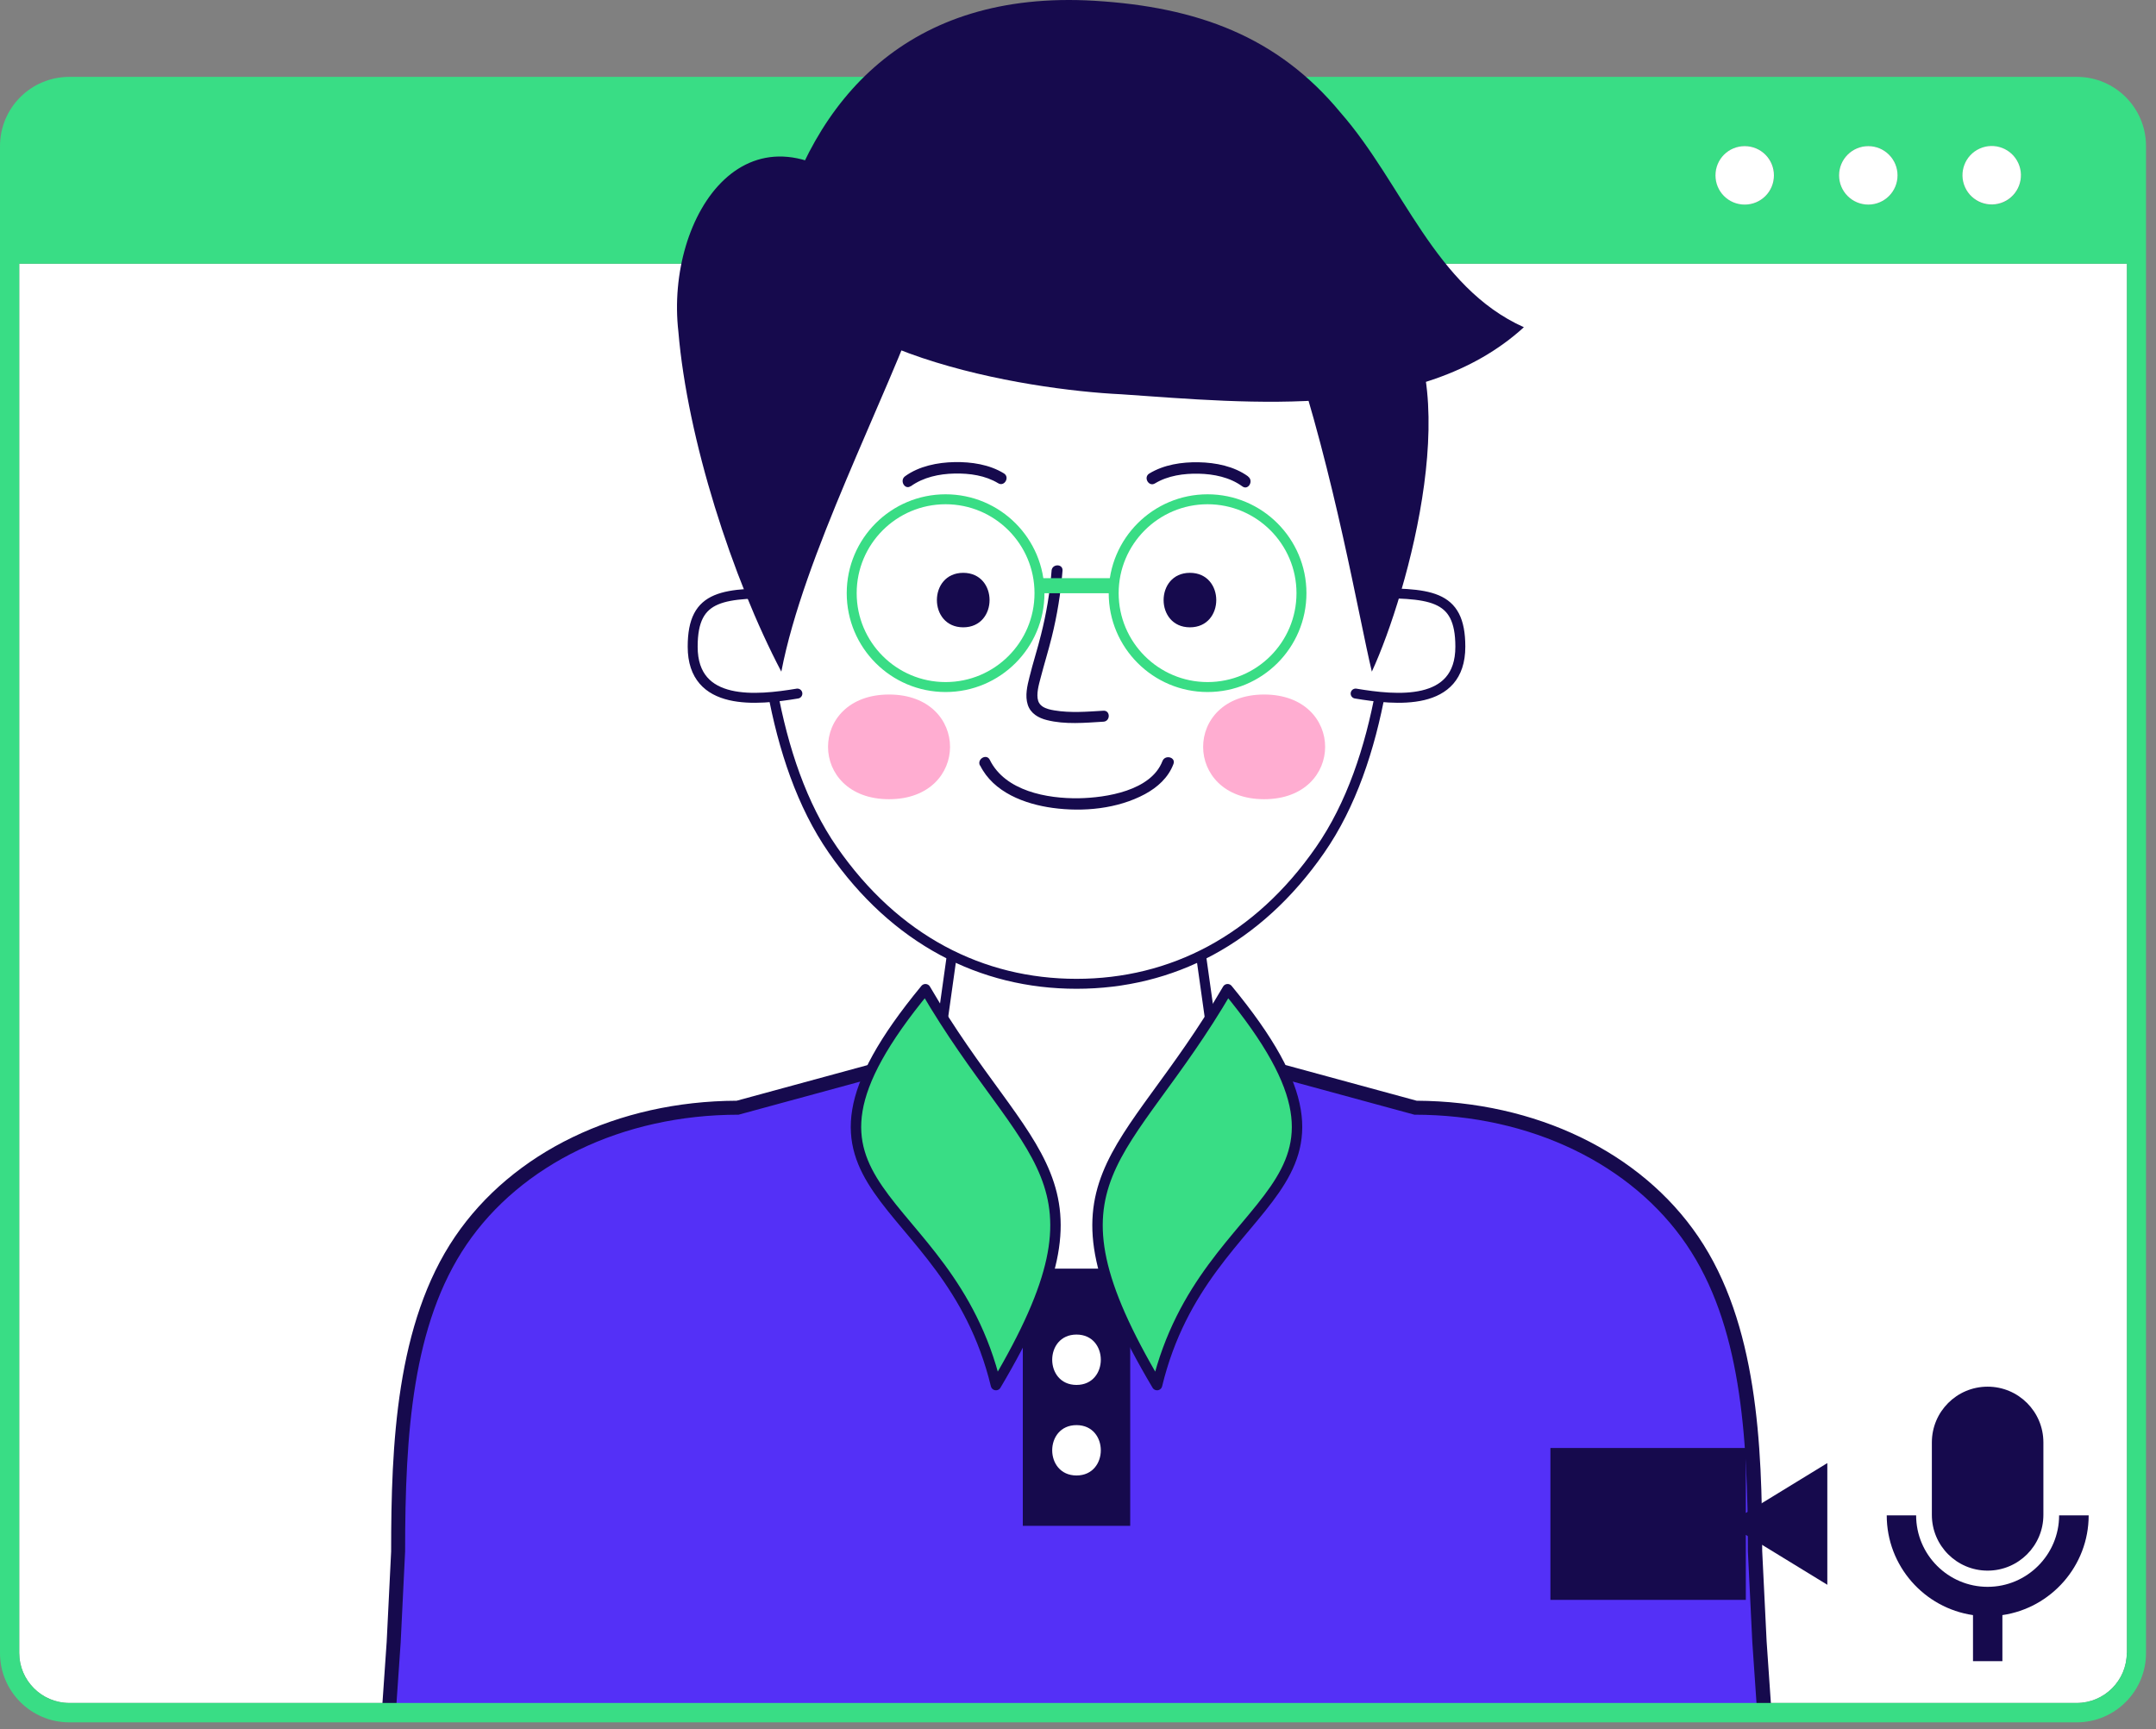 <svg width="182" height="146" viewBox="0 0 182 146" fill="none" xmlns="http://www.w3.org/2000/svg">
<rect x="0" y="0" width="182" height="146" fill="#808080" stroke="none"/>
<path d="M179.534 139.541C179.534 141.875 177.63 143.766 175.31 143.766H5.847C3.514 143.766 1.623 141.861 1.623 139.541V22.261H179.547V139.541H179.534Z" fill="white"/>
<path d="M33.447 144.704C33.286 144.704 33.125 144.637 33.018 144.516C32.91 144.396 32.843 144.235 32.857 144.074L33.232 138.616L33.608 130.944C33.608 122.039 34.01 111.914 38.892 104.726C43.653 97.725 52.383 93.528 62.254 93.514L90.699 85.776C90.699 85.776 90.806 85.749 90.86 85.749C90.913 85.749 90.967 85.749 91.021 85.776L119.465 93.514C129.349 93.541 138.08 97.725 142.828 104.726C147.709 111.901 148.112 122.039 148.112 130.971L148.487 138.629L148.863 144.074C148.863 144.235 148.822 144.396 148.702 144.516C148.594 144.637 148.433 144.704 148.272 144.704H33.447Z" fill="#5430F7"/>
<path d="M90.873 86.339L119.399 94.104C129.269 94.104 137.785 98.342 142.358 105.061C146.932 111.78 147.549 121.007 147.549 130.971L147.924 138.656L148.3 144.114H33.447L33.823 138.656L34.198 130.971C34.198 121.007 34.815 111.78 39.388 105.061C43.961 98.342 52.477 94.104 62.348 94.104L90.873 86.339ZM90.873 85.159C90.766 85.159 90.659 85.173 90.565 85.199L62.187 92.924C52.142 92.964 43.264 97.256 38.409 104.404C33.434 111.727 33.018 121.959 33.018 130.985L32.642 138.602L32.267 144.034C32.24 144.356 32.361 144.678 32.589 144.919C32.817 145.16 33.125 145.294 33.461 145.294H148.313C148.635 145.294 148.957 145.16 149.185 144.919C149.413 144.678 149.52 144.356 149.507 144.034L149.131 138.576L148.756 130.918C148.756 121.959 148.34 111.727 143.364 104.404C138.509 97.256 129.631 92.978 119.586 92.924L91.209 85.199C91.101 85.173 91.007 85.159 90.9 85.159H90.873Z" fill="#160A4D"/>
<path d="M103.762 97.484C103.762 103.733 97.244 108.789 90.874 108.789C84.504 108.789 77.986 103.72 77.986 97.484L80.695 78.185C80.695 71.936 84.504 66.88 90.874 66.88C97.244 66.88 101.039 71.949 101.039 78.185L103.749 97.484H103.762Z" fill="white" stroke="#160A4D" stroke-width="0.84" stroke-linecap="round" stroke-linejoin="round"/>
<path d="M117.749 43.196C117.749 52.745 116.703 64.184 111.433 71.761C106.176 79.339 98.907 83.054 90.874 83.054C82.84 83.054 75.572 79.339 70.314 71.761C65.057 64.184 64.011 52.745 64.011 43.196C64.011 33.647 65.057 25.936 70.314 20.612C75.572 15.287 82.854 12.364 90.874 12.364C98.894 12.364 106.176 15.301 111.433 20.612C116.69 25.936 117.749 33.634 117.749 43.196Z" fill="white" stroke="#160A4D" stroke-width="0.84" stroke-linecap="round" stroke-linejoin="round"/>
<path d="M66.533 50.076C61.088 50.076 58.473 50.076 58.473 54.596C58.473 59.692 63.931 59.115 67.311 58.552" fill="white"/>
<path d="M66.533 50.076C61.088 50.076 58.473 50.076 58.473 54.596C58.473 59.692 63.931 59.115 67.311 58.552" stroke="#160A4D" stroke-width="0.84" stroke-linecap="round" stroke-linejoin="round"/>
<path d="M115.215 50.076C120.66 50.076 123.275 50.076 123.275 54.596C123.275 59.692 117.817 59.115 114.437 58.552" fill="white"/>
<path d="M115.215 50.076C120.66 50.076 123.275 50.076 123.275 54.596C123.275 59.692 117.817 59.115 114.437 58.552" stroke="#160A4D" stroke-width="0.84" stroke-linecap="round" stroke-linejoin="round"/>
<path d="M81.312 52.959C84.276 52.959 84.276 48.359 81.312 48.359C78.348 48.359 78.348 52.959 81.312 52.959Z" fill="#160A4D"/>
<path d="M100.449 52.959C103.413 52.959 103.413 48.359 100.449 48.359C97.486 48.359 97.486 52.959 100.449 52.959Z" fill="#160A4D"/>
<path d="M88.768 48.198C88.634 50.008 88.326 51.805 87.883 53.562C87.588 54.769 87.199 55.949 86.904 57.156C86.717 57.894 86.515 58.739 86.757 59.49C86.998 60.241 87.669 60.616 88.379 60.791C89.908 61.18 91.598 61.019 93.154 60.925C93.744 60.885 93.744 59.973 93.154 59.999C91.786 60.08 90.364 60.201 89.01 59.973C88.675 59.919 88.312 59.839 88.017 59.651C87.83 59.53 87.709 59.369 87.642 59.181C87.454 58.605 87.696 57.787 87.856 57.183C88.151 56.043 88.5 54.93 88.782 53.79C89.238 51.953 89.546 50.075 89.694 48.171C89.734 47.581 88.822 47.581 88.768 48.171V48.198Z" fill="#160A4D"/>
<path d="M82.734 64.613C83.86 66.893 86.502 67.885 88.876 68.207C91.451 68.556 94.334 68.288 96.654 67.04C97.714 66.464 98.626 65.646 99.055 64.506C99.283 63.929 98.357 63.674 98.129 64.251C97.164 66.759 93.368 67.349 91.062 67.389C88.393 67.429 84.852 66.785 83.552 64.144C83.283 63.594 82.452 64.076 82.72 64.626L82.734 64.613Z" fill="#160A4D"/>
<path d="M76.886 41.05C77.945 40.285 79.287 40.004 80.574 39.977C81.862 39.95 83.176 40.138 84.262 40.795C84.785 41.117 85.268 40.285 84.745 39.964C83.525 39.212 81.996 38.984 80.574 39.011C79.152 39.038 77.583 39.347 76.403 40.205C75.907 40.567 76.39 41.398 76.886 41.036V41.05Z" fill="#160A4D"/>
<path d="M105.358 40.218C104.178 39.36 102.622 39.052 101.187 39.025C99.752 38.998 98.25 39.226 97.016 39.977C96.493 40.299 96.976 41.13 97.499 40.809C98.585 40.151 99.927 39.964 101.187 39.99C102.448 40.017 103.816 40.285 104.875 41.063C105.371 41.425 105.854 40.594 105.358 40.232V40.218Z" fill="#160A4D"/>
<path d="M75.049 67.47C81.915 67.47 81.915 58.632 75.049 58.632C68.182 58.632 68.182 67.47 75.049 67.47Z" fill="#FFADD1"/>
<path d="M106.712 67.47C113.579 67.47 113.579 58.632 106.712 58.632C99.846 58.632 99.846 67.47 106.712 67.47Z" fill="#FFADD1"/>
<path d="M79.823 58.001C84.2 58.001 87.749 54.453 87.749 50.075C87.749 45.698 84.2 42.149 79.823 42.149C75.445 42.149 71.897 45.698 71.897 50.075C71.897 54.453 75.445 58.001 79.823 58.001Z" stroke="#39DD85" stroke-width="0.84" stroke-linecap="round" stroke-linejoin="round"/>
<path d="M109.864 50.075C109.864 54.461 106.31 58.001 101.938 58.001C97.566 58.001 94.012 54.447 94.012 50.075C94.012 45.703 97.566 42.149 101.938 42.149C106.31 42.149 109.864 45.703 109.864 50.075Z" stroke="#39DD85" stroke-width="0.84" stroke-linecap="round" stroke-linejoin="round"/>
<path d="M88.044 49.445H93.703" stroke="#39DD85" stroke-width="1.27" stroke-linecap="round" stroke-linejoin="round"/>
<path d="M86.341 107.1V128.812H95.407V107.1" fill="#160A4D"/>
<path d="M90.874 116.917C93.61 116.917 93.61 112.665 90.874 112.665C88.138 112.665 88.138 116.917 90.874 116.917Z" fill="white"/>
<path d="M90.874 124.561C93.61 124.561 93.61 120.31 90.874 120.31C88.138 120.31 88.138 124.561 90.874 124.561Z" fill="white"/>
<path d="M78.12 83.51C86.743 98.315 94.535 99.294 84.074 116.93C79.957 99.951 63.676 101.024 78.12 83.51Z" fill="#39DD85" stroke="#160A4D" stroke-width="0.88" stroke-linecap="round" stroke-linejoin="round"/>
<path d="M103.628 83.51C95.004 98.315 87.213 99.294 97.673 116.93C101.79 99.951 118.072 101.024 103.628 83.51Z" fill="#39DD85" stroke="#160A4D" stroke-width="0.88" stroke-linecap="round" stroke-linejoin="round"/>
<path d="M175.31 6.49H5.847C2.615 6.49 0 9.105 0 12.337V139.555C0 142.773 2.615 145.402 5.847 145.402H175.31C178.528 145.402 181.157 142.787 181.157 139.555V12.324C181.157 9.105 178.542 6.49 175.323 6.49H175.31ZM179.534 139.541C179.534 141.875 177.63 143.766 175.31 143.766H5.847C3.514 143.766 1.623 141.861 1.623 139.541V22.261H179.548V139.541H179.534ZM170.602 14.805C170.602 16.172 169.503 17.272 168.135 17.272C166.767 17.272 165.667 16.172 165.667 14.805C165.667 13.437 166.767 12.337 168.135 12.337C169.503 12.337 170.602 13.437 170.602 14.805ZM160.182 14.805C160.182 16.172 159.082 17.272 157.714 17.272C156.346 17.272 155.247 16.172 155.247 14.805C155.247 13.437 156.346 12.337 157.714 12.337C159.082 12.337 160.182 13.437 160.182 14.805ZM147.294 12.337C148.662 12.337 149.762 13.437 149.762 14.805C149.762 16.172 148.662 17.272 147.294 17.272C145.926 17.272 144.826 16.172 144.826 14.805C144.826 13.437 145.926 12.337 147.294 12.337Z" fill="#39DD85"/>
<path d="M154.254 123.515L147.375 127.726V122.241H130.879V135.062H147.375V129.577L154.254 133.788V123.515Z" fill="#160A4D"/>
<path d="M167.786 132.594C165.185 132.594 163.079 130.489 163.079 127.887V121.772C163.079 119.17 165.185 117.064 167.786 117.064C170.388 117.064 172.494 119.17 172.494 121.772V127.887C172.494 130.489 170.388 132.594 167.786 132.594Z" fill="#160A4D"/>
<path d="M176.302 127.927H173.821C173.821 131.253 171.112 133.962 167.786 133.962C164.46 133.962 161.751 131.253 161.751 127.927H159.27C159.27 132.205 162.435 135.746 166.552 136.349V140.239H169.033V136.349C173.15 135.746 176.316 132.192 176.316 127.927H176.302Z" fill="#160A4D"/>
<path d="M65.58 20.075C67.471 29.892 86.729 32.91 94.655 33.285C105.599 34.036 119.949 35.551 128.639 27.625C121.089 24.233 118.447 15.542 113.163 9.507C107.865 3.083 101.066 0.589 92.389 0.066C76.644 -0.873 68.598 8.367 65.58 20.075Z" fill="#160A4D"/>
<path d="M78.039 24.608C74.646 34.05 67.847 46.884 65.956 56.701C61.798 48.775 58.03 37.067 57.266 28.001C56.139 18.184 63.3 7.241 73.506 17.058" fill="#160A4D"/>
<path d="M109.005 29.141C112.68 40.151 114.678 51.98 115.805 56.701C118.863 50.075 124.012 31.675 117.32 25.359" fill="#160A4D"/>
<path d="M169.141 17.044C170.384 16.486 170.94 15.025 170.382 13.782C169.824 12.539 168.364 11.983 167.121 12.541C165.877 13.098 165.321 14.559 165.879 15.802C166.437 17.046 167.897 17.601 169.141 17.044Z" fill="white"/>
<path d="M157.714 17.272C159.077 17.272 160.182 16.167 160.182 14.805C160.182 13.442 159.077 12.337 157.714 12.337C156.351 12.337 155.247 13.442 155.247 14.805C155.247 16.167 156.351 17.272 157.714 17.272Z" fill="white"/>
<path d="M147.281 12.337C148.649 12.337 149.748 13.437 149.748 14.805C149.748 16.172 148.649 17.272 147.281 17.272C145.913 17.272 144.813 16.172 144.813 14.805C144.813 13.437 145.913 12.337 147.281 12.337Z" fill="white"/>
</svg>
